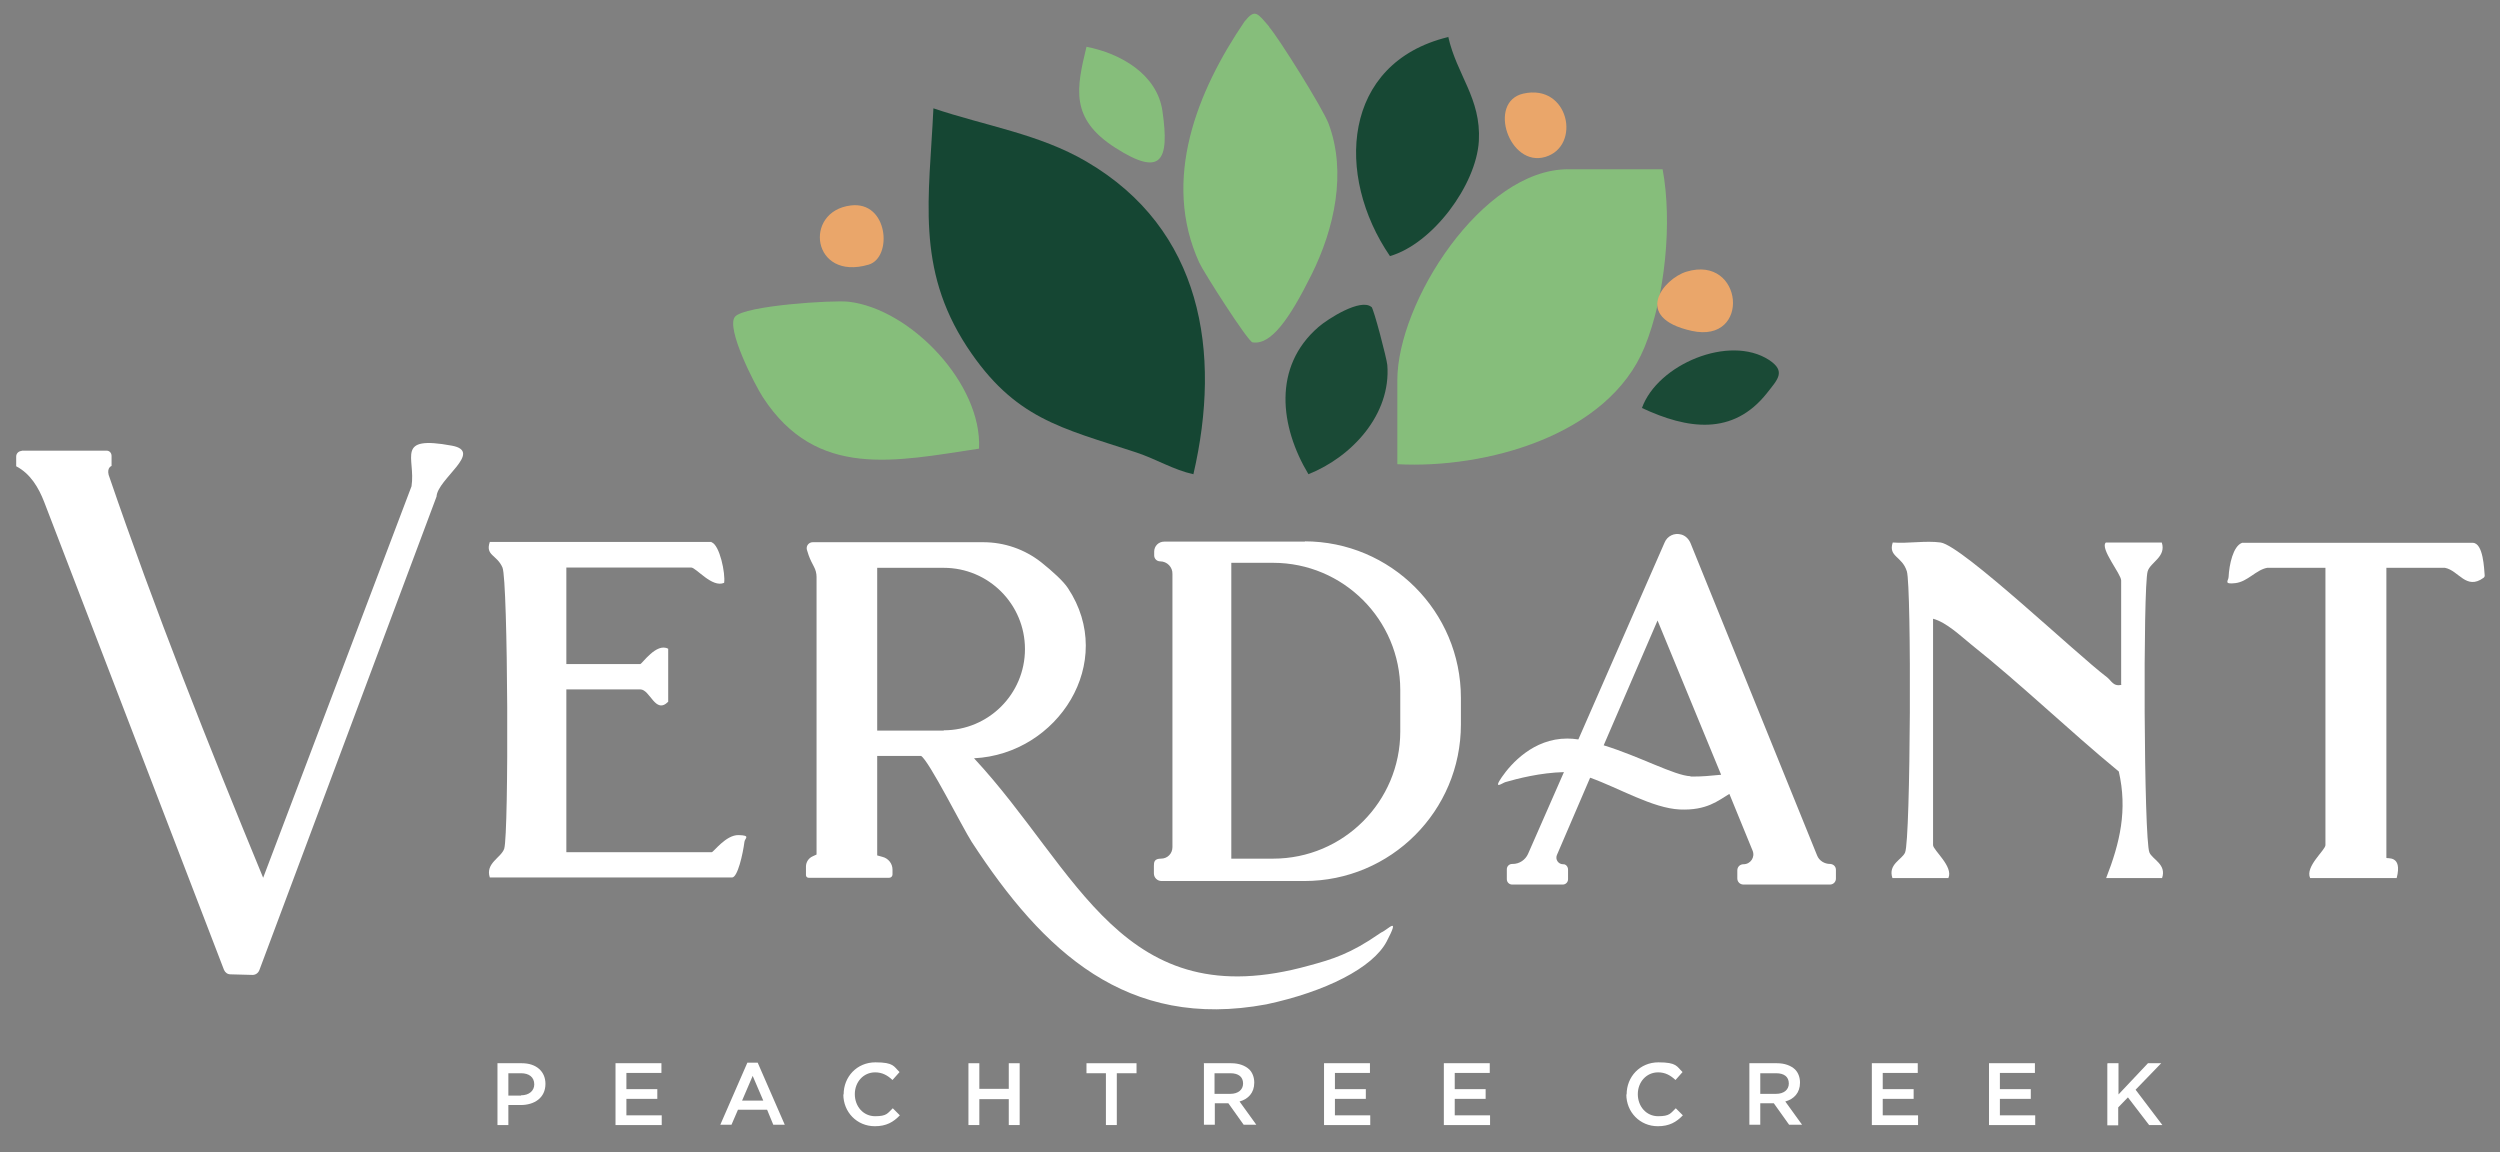 <?xml version="1.0" encoding="UTF-8"?>
<svg id="Layer_1" xmlns="http://www.w3.org/2000/svg" xmlns:xlink="http://www.w3.org/1999/xlink" version="1.1" viewBox="0 0 849.3 391.5">
  <rect x="0" y="0" width="849.3" height="391.5" fill="#808080" stroke="none"/>
  <!-- Generator: Adobe Illustrator 29.2.1, SVG Export Plug-In . SVG Version: 2.1.0 Build 116)  -->
  <defs>
    <style>
      .st0 {
        fill: #1a4a36;
      }

      .st1 {
        fill: #fff;
      }

      .st2 {
        fill: #86be7b;
      }

      .st3 {
        fill: #174834;
      }

      .st4 {
        fill: #154633;
      }

      .st5 {
        fill: #eaa66a;
      }
    </style>
  </defs>
  <g id="Layer_11" data-name="Layer_1">
    <path class="st4" d="M405.4,161.1c-6.8-1.5-12.5-5.1-19.4-7.4-25.6-8.4-41.4-11.4-57.5-35.9-17.5-26.8-12.8-50.8-11.4-81,17.4,5.9,36,8.7,52,18.1,39.2,22.9,46,64.6,36.3,106.3h0Z"/>
    <path class="st2" d="M564.8,57.4c3.4,18,.9,43.4-6.1,60.5-12.3,30.2-54.2,41.4-84,39.8v-28.5c0-26.5,28.8-71.7,58-71.7h32.1Z"/>
    <path class="st2" d="M431.1,9.1c3.4,3.9,18.2,27.6,20.2,32.8,6.3,16.6,2,35.8-5.7,51.3s-13.9,24.1-20.1,23.1c-1.6-.3-16.7-24-18.1-27.1-12.8-28.1-.8-58.1,15.4-81.9,3.6-4.5,4.4-2.8,8.4,1.8h0Z"/>
    <path class="st2" d="M332.7,152.4c-28.6,4.3-55.3,10.5-73.5-17.4-2.8-4.3-12.7-23.6-9.5-27.4s33.3-5.7,38.6-5.1c21.2,2.5,45.4,28,44.3,49.9h.1Z"/>
    <path class="st3" d="M492,12.5c2.9,13,11.2,20.9,10.4,35.4-.9,15-15.7,34.9-30.2,39.1-18.7-27.3-16.3-65.6,19.7-74.4h0Z"/>
    <path class="st0" d="M465.9,104.2c.8.7,5.2,17.6,5.4,19.8,1.3,16.8-12,31.2-26.8,37.1-9.7-16.2-12.2-36.5,3.4-50,3.2-2.8,14.4-9.9,18-6.8h0Z"/>
    <path class="st0" d="M557.8,138.6c5.3-14.8,29.7-25.1,43.2-16.3,5.9,3.9,2.8,6.7-.7,11.2-11.6,14.7-27.1,12.3-42.5,5.1Z"/>
    <path class="st2" d="M369.1,15.9c11.5,2.2,24,9.3,25.8,21.8,2.5,17.2-.5,22.4-16,12.5s-13.2-20.2-9.8-34.3Z"/>
    <path class="st5" d="M572.9,92.3c19.4-5.9,22.1,24.6,1.8,20.1s-9.6-17.7-1.8-20.1Z"/>
    <path class="st5" d="M517.5,31.8c15.5-3.5,19.8,17.8,7.5,21.5s-19.8-18.7-7.5-21.5Z"/>
    <path class="st5" d="M289,69.8c12.8-1.6,14.3,17.7,6.1,20.1-19.3,5.7-22.3-18.1-6.1-20.1Z"/>
    <g>
      <path class="st1" d="M844.1,195.5c0,.3-.1.6-.4.8-5.9,4.3-8.4-2.5-13.1-3.4-5.8,0-13.7,0-19.9,0v98.5c0,.5,5.6-1.2,3.5,6.9h-29.4c-1.8-3.9,5.2-9.5,5.2-11.2v-94.2s-13.6,0-19.8,0c-3.8.7-6.6,4.7-10.8,5.2s-2.3-.9-2.3-2.1c.2-4.1,1.5-10.5,4.6-11.6h78.3c3.7,0,3.9,9.1,4.1,11.1Z"/>
      <path class="st1" d="M7.3,153.1h28.7c1.1-.1,1.9.7,1.9,1.8v3.4s-1.6.5-1,3c15.7,45.9,33.9,91.8,52.5,136.9l50.4-133c1.5-9.7-5.8-17.4,13.7-13.8,10.9,2-4.9,11.3-5.2,17.3l-60.2,160.9c-.4,1-1.3,1.6-2.3,1.6l-7.5-.2c-1,0-1.8-.6-2.2-1.5L15,170.5c-1.9-4.9-4.7-9.6-9.5-12.1v-3.3c0-1.1.9-1.9,1.9-1.9h0Z"/>
      <path class="st1" d="M720.6,232.6v-35.4c0-2.2-7.3-10.9-5.2-12.9h19c1.6,4.9-3.9,6.7-4.8,9.8-1.6,5.3-1.3,91.1.6,95.5,1,2.4,5.9,4,4.3,8.7h-19c4.7-12,7.3-23.1,4.3-36.2-17-14-33-29.5-50.2-43.2-3.7-3-8.4-7.5-12.9-8.7v76.9c0,1.7,7,7.3,5.2,11.2h-19c-1.6-4.7,3.3-6.3,4.3-8.7,1.9-4.4,2.2-90.3.6-95.5s-6.4-4.9-4.8-9.8c5.3.4,11.2-.7,16.3,0,7.5,1.2,46.3,38.1,56.4,45.7,1.7,1.3,2.2,3.4,5.2,2.6h-.3Z"/>
      <path class="st1" d="M241.7,184.2c2.8.9,4.8,10.7,4.3,13.8-4.1,1.8-9.5-5.2-11.2-5.2h-42.4v32.8h25.1c.6,0,5.5-7.4,9.5-5.2v18c-4.4,4.4-6.1-4.2-9.5-4.2h-25.1v55.3h49.4c.6,0,4.8-5.9,9.1-5.8s2.1,1.1,2,2.3c-.5,4-2.3,12.1-4.2,12.1h-82.3c-1.6-4.9,3.9-6.7,4.9-9.8,1.6-5.3,1.3-91.1-.6-95.5s-5.9-4-4.3-8.7h75.3Z"/>
      <path class="st1" d="M468.6,317.2c-9.8,6.8-16,8.7-23.8,10.8-63.6,17.8-78.4-32.2-113.9-70.4,28.5-1.4,48.6-32.6,31.9-57.8-1.5-2.3-5.2-5.7-9.1-8.8-5.6-4.4-12.5-6.8-19.7-6.8h-57.9c-1.3,0-2.3,1.2-2,2.5.2.7.4,1.3.6,1.9.5,1.4,1.2,2.8,1.8,3.9.6,1.1.9,2.3.9,3.5v94.3l-1.3.6c-1.4.6-2.3,2-2.3,3.5v2.9c0,.5.4.9.9.9h27.4c.6,0,1.1-.5,1.1-1.1v-1.7c0-2-1.4-3.8-3.4-4.3l-1.8-.5v-33.8h14.9c2.7,1.6,14,24.2,17.2,29.2,24.3,37.3,52.7,64,100.1,55.2,20.1-4.3,36.2-12.4,40.9-21.4s.5-4-1.9-3l-.6.4ZM320.6,248.2h-22.6v-55.3h22.6c15.3,0,27.6,12.4,27.6,27.6h0c0,15.3-12.4,27.6-27.6,27.6h0Z"/>
      <path class="st1" d="M443.3,184h-47.8c-1.9,0-3.4,1.5-3.4,3.4v1.3c0,1.1.9,2,2,2,2.4,0,4.3,2,4.2,4.3v92.8c0,2.2-1.7,3.9-3.9,3.9s-2.4,1.1-2.4,2.4v2.6c0,1.5,1.2,2.6,2.6,2.6h48.5c29.4,0,53.2-23.8,53.2-53.2v-9c0-29.4-23.8-53.2-53.2-53.2h.2ZM475.7,248.5c0,23.8-19.3,43.2-43.2,43.2h-14.2v-100.5h14.2c23.8,0,43.2,19.3,43.2,43.2v14.2h0Z"/>
      <path class="st1" d="M621.7,293.5c-1.9,0-3.7-1.1-4.4-2.9l-43-106.1c-.6-1.4-1.7-2.5-3.1-2.9-2.4-.7-4.8.5-5.7,2.7l-29.3,66.9c-1.3-.2-2.6-.3-3.8-.3-11.5,0-19.1,8.6-22.2,13.1s.2,2,1.2,1.7c4.1-1.2,11.9-3.2,19.9-3.4l-12.2,27.8c-.9,2-2.9,3.4-5.2,3.4h-.2c-1,0-1.8.8-1.8,1.8v3.4c0,1,.8,1.8,1.8,1.8h17.2c1,0,1.8-.8,1.8-1.8v-3.3c0-1-.8-1.9-1.7-1.8-1.6,0-2.7-1.6-2.1-3.1l11.3-26.3c9.8,3.5,21.3,10.4,30.5,10.8s13.1-3.1,16.8-5.3l7.9,19.3c.9,2.2-.7,4.6-3.1,4.6h0c-1.2,0-2.1.9-2.1,2.1v2.7c0,1.2.9,2.1,2.1,2.1h29.4c1.1,0,2-.9,2-2v-3c0-1.1-.8-1.9-1.9-2h-.1ZM574.3,263.7c-5.4-.2-17.4-6.8-29.5-10.5l18.3-42.4,21.6,52.4c-3.3.3-6.8.7-10.4.6h0Z"/>
    </g>
    <g>
      <path class="st1" d="M169,361.2h8.3c4.9,0,8,2.8,8,7h0c0,4.8-3.8,7.2-8.4,7.2h-4.2v6.8h-3.7v-21h0ZM177,372.1c2.8,0,4.5-1.6,4.5-3.7h0c0-2.5-1.8-3.8-4.5-3.8h-4.3v7.6h4.3Z"/>
      <path class="st1" d="M209.1,361.2h15.6v3.3h-11.9v5.5h10.5v3.3h-10.5v5.6h12v3.3h-15.7v-21h0Z"/>
      <path class="st1" d="M254,361h3.4l9.2,21.1h-3.9l-2.1-5.1h-9.9l-2.2,5.1h-3.8l9.2-21.1h0ZM259.3,373.9l-3.6-8.4-3.6,8.4h7.2Z"/>
      <path class="st1" d="M286.6,371.8h0c0-6,4.5-10.9,10.8-10.9s6.2,1.4,8.2,3.3l-2.4,2.7c-1.7-1.6-3.5-2.6-5.9-2.6-4,0-6.9,3.3-6.9,7.4h0c0,4.2,2.9,7.5,6.9,7.5s4.2-1,6-2.7l2.4,2.4c-2.2,2.3-4.6,3.7-8.5,3.7-6.1,0-10.7-4.8-10.7-10.8h.1Z"/>
      <path class="st1" d="M329,361.2h3.7v8.7h10v-8.7h3.7v21h-3.7v-8.8h-10v8.8h-3.7v-21Z"/>
      <path class="st1" d="M375.8,364.6h-6.7v-3.4h17v3.4h-6.7v17.6h-3.7v-17.6h.1Z"/>
      <path class="st1" d="M408.9,361.2h9.4c2.6,0,4.7.8,6.1,2.1,1.1,1.1,1.7,2.7,1.7,4.5h0c0,3.5-2.1,5.6-5,6.4l5.7,7.9h-4.3l-5.2-7.3h-4.6v7.3h-3.7v-21h-.1ZM418,371.6c2.6,0,4.3-1.4,4.3-3.5h0c0-2.3-1.6-3.5-4.3-3.5h-5.4v7h5.4Z"/>
      <path class="st1" d="M449.8,361.2h15.6v3.3h-11.9v5.5h10.5v3.3h-10.5v5.6h12v3.3h-15.7v-21h0Z"/>
      <path class="st1" d="M490.5,361.2h15.6v3.3h-11.9v5.5h10.5v3.3h-10.5v5.6h12v3.3h-15.7v-21h0Z"/>
      <path class="st1" d="M552.6,371.8h0c0-6,4.5-10.9,10.8-10.9s6.2,1.4,8.2,3.3l-2.4,2.7c-1.7-1.6-3.5-2.6-5.9-2.6-4,0-6.9,3.3-6.9,7.4h0c0,4.2,2.9,7.5,6.9,7.5s4.2-1,6-2.7l2.4,2.4c-2.2,2.3-4.6,3.7-8.5,3.7-6.1,0-10.7-4.8-10.7-10.8h.1Z"/>
      <path class="st1" d="M594.3,361.2h9.4c2.6,0,4.7.8,6.1,2.1,1.1,1.1,1.7,2.7,1.7,4.5h0c0,3.5-2.1,5.6-5,6.4l5.7,7.9h-4.4l-5.2-7.3h-4.6v7.3h-3.7v-21h0ZM603.4,371.6c2.6,0,4.3-1.4,4.3-3.5h0c0-2.3-1.6-3.5-4.3-3.5h-5.4v7h5.4Z"/>
      <path class="st1" d="M635.9,361.2h15.6v3.3h-11.9v5.5h10.5v3.3h-10.5v5.6h12v3.3h-15.7v-21h0Z"/>
      <path class="st1" d="M675.7,361.2h15.6v3.3h-11.9v5.5h10.5v3.3h-10.5v5.6h12v3.3h-15.7v-21h0Z"/>
      <path class="st1" d="M716,361.2h3.7v10.6l10-10.6h4.5l-8.7,9,9.1,12h-4.5l-7.2-9.4-3.3,3.4v6.1h-3.7v-21h.1Z"/>
    </g>
  </g>
</svg>